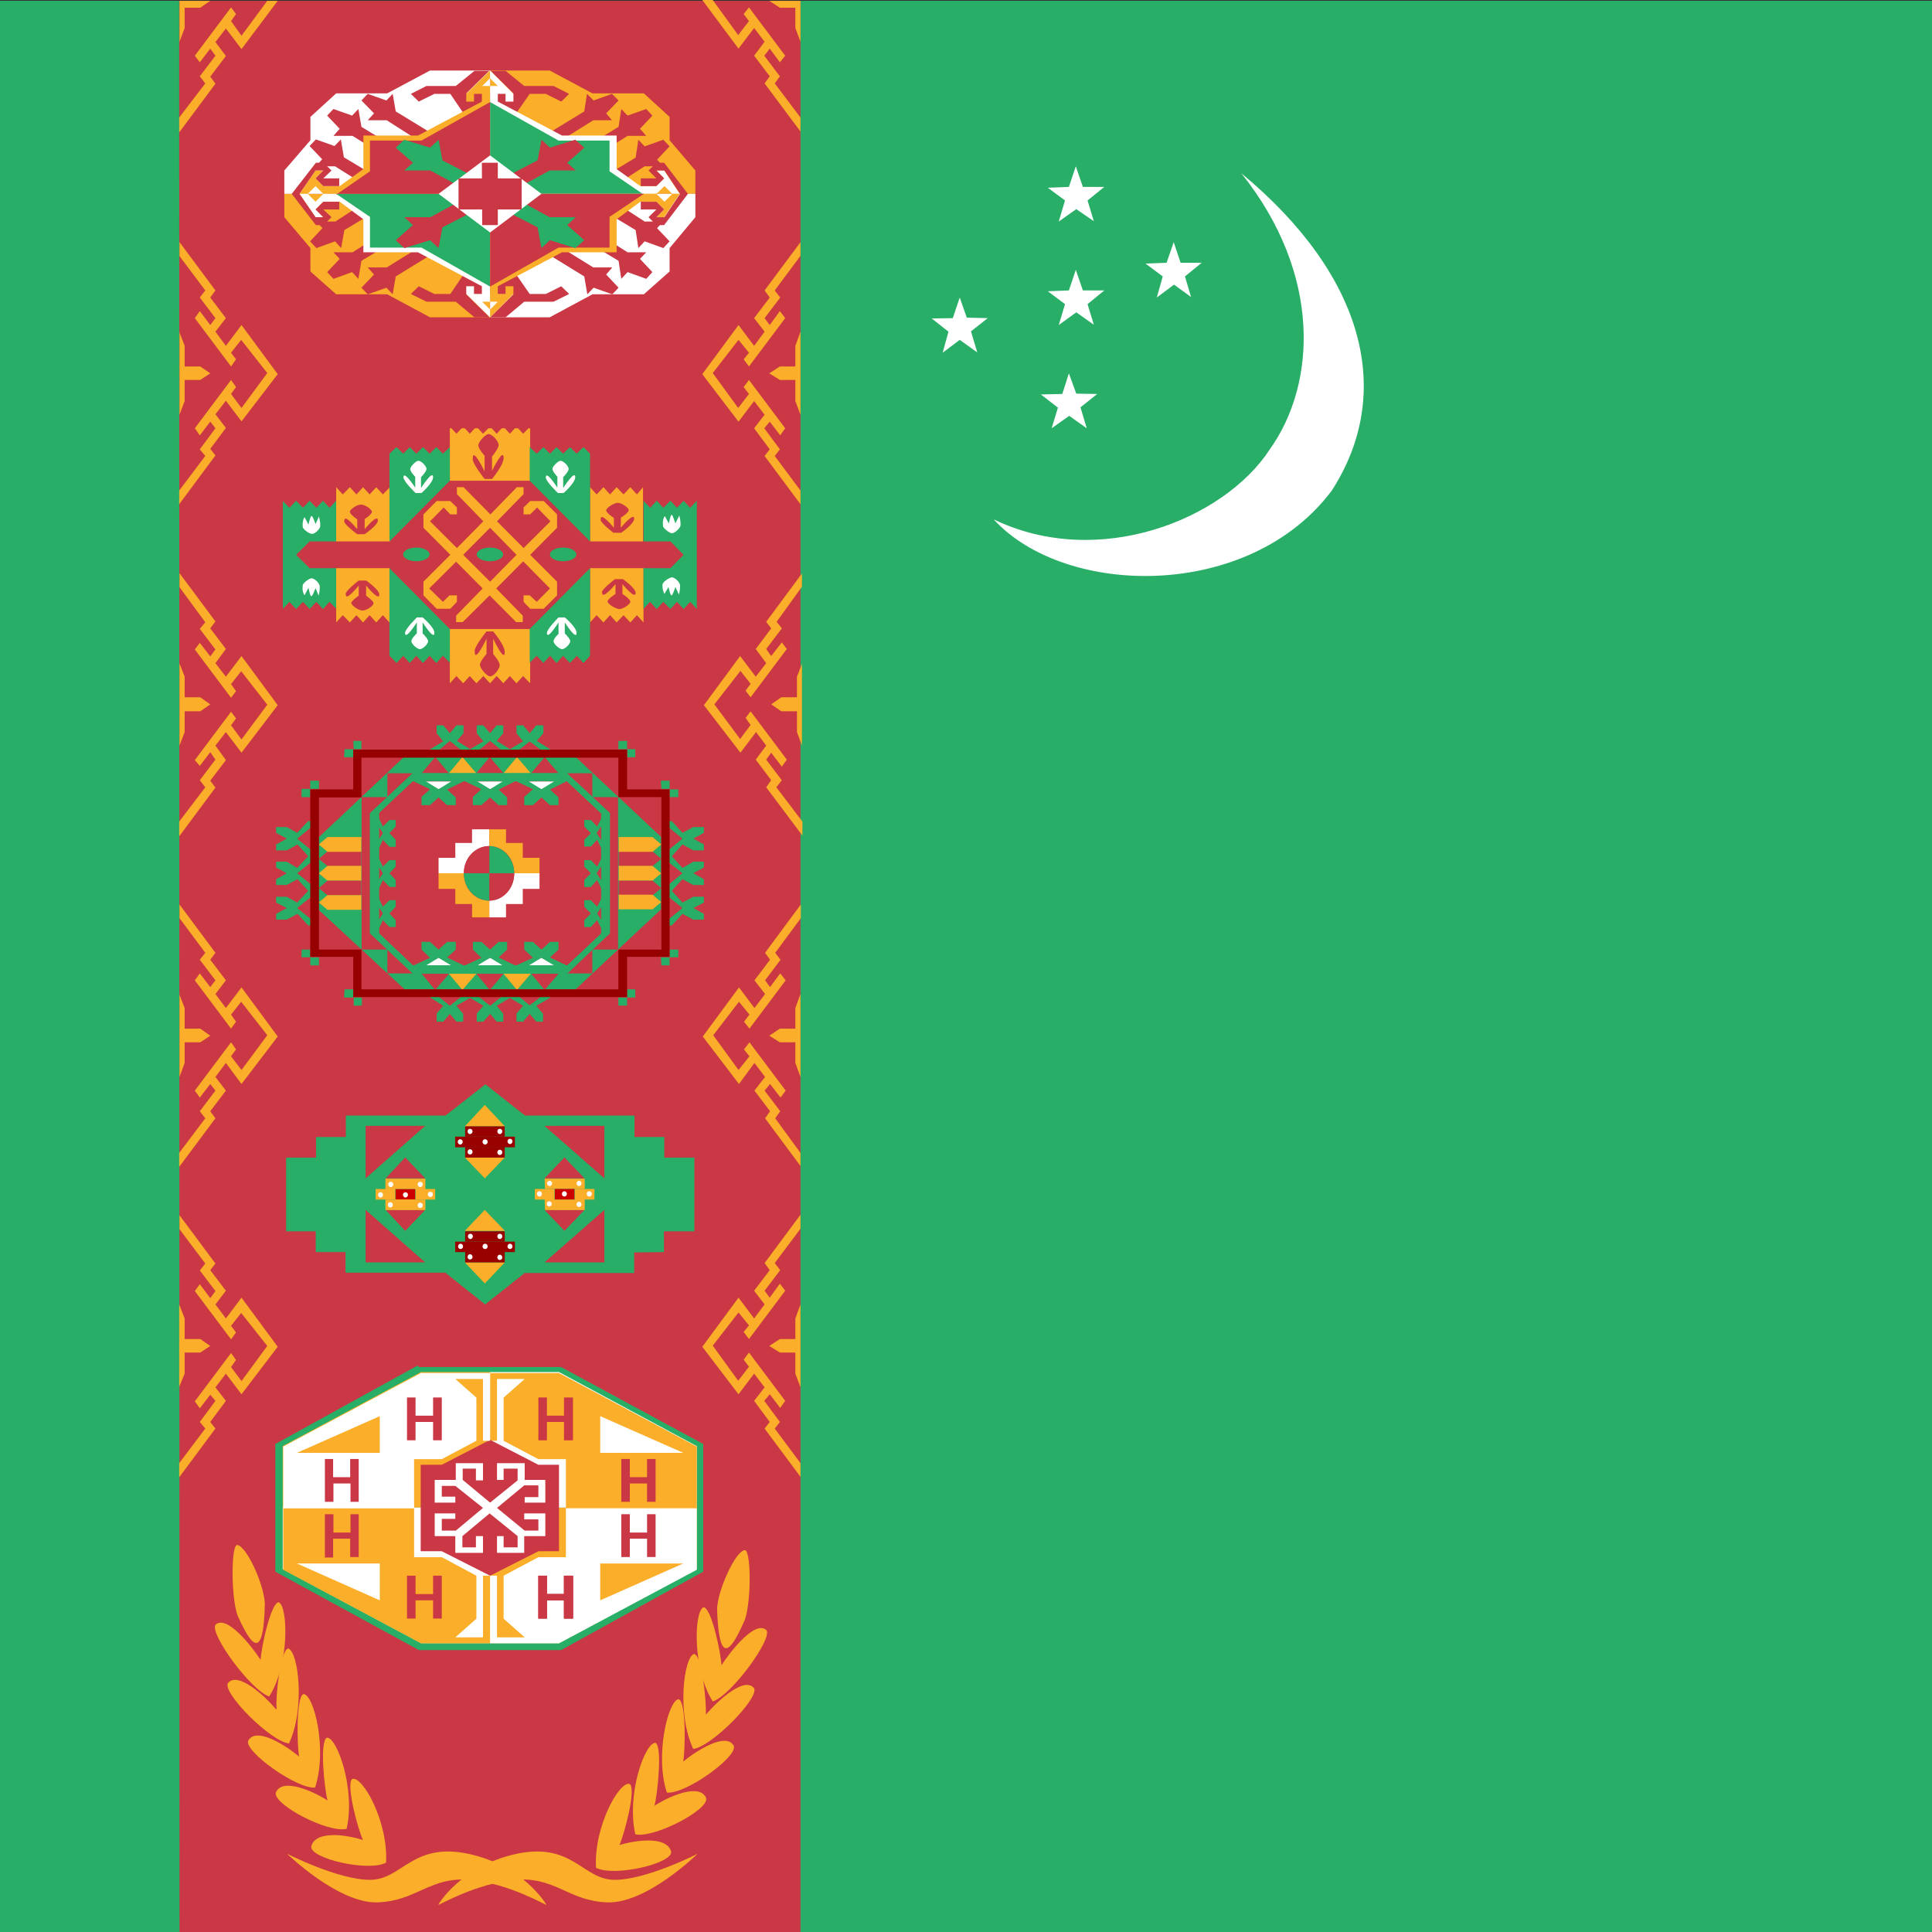 <svg width="12" height="12" viewBox="0 0 12 12" fill="none" xmlns="http://www.w3.org/2000/svg">
<rect x="0" y="0" width="12" height="12" fill="#333333" stroke="none"/>
<g clip-path="url(#clip0_3006_96714)">
<path fill-rule="evenodd" clip-rule="evenodd" d="M0 0.005H18V12H0V0.005Z" fill="#28AE66"/>
<path fill-rule="evenodd" clip-rule="evenodd" d="M6.172 3.226C6.825 3.541 7.604 3.226 7.887 2.791C8.177 2.385 8.211 1.703 7.71 1.076C8.485 1.719 8.659 2.447 8.272 3.047C7.759 3.732 6.617 3.712 6.172 3.226Z" fill="white"/>
<path fill-rule="evenodd" clip-rule="evenodd" d="M7.185 1.848L7.222 1.717L7.115 1.637L7.246 1.632L7.29 1.504L7.333 1.632H7.464L7.36 1.717L7.398 1.845L7.292 1.768L7.185 1.848ZM6.532 2.66L6.571 2.532L6.465 2.45L6.598 2.447L6.639 2.319L6.685 2.445L6.815 2.447L6.711 2.53L6.75 2.66L6.641 2.583L6.532 2.66ZM6.576 2.019L6.615 1.889L6.508 1.809L6.639 1.804L6.682 1.676L6.726 1.804H6.859L6.755 1.889L6.794 2.017L6.685 1.94L6.576 2.019ZM6.576 1.376L6.615 1.245L6.508 1.166L6.639 1.161L6.682 1.033L6.726 1.161H6.859L6.755 1.245L6.794 1.374L6.685 1.299L6.576 1.376ZM5.855 2.191L5.891 2.06L5.787 1.978L5.918 1.976L5.961 1.848L6.005 1.973L6.135 1.976L6.031 2.058L6.07 2.189L5.961 2.111L5.855 2.191Z" fill="white"/>
<path fill-rule="evenodd" clip-rule="evenodd" d="M1.113 0.005H4.972V12H1.115L1.113 0.005Z" fill="#CA3745"/>
<path fill-rule="evenodd" clip-rule="evenodd" d="M1.113 3.132V3.047L1.275 2.832L1.241 2.791L1.338 2.66L1.306 2.619L1.241 2.704L1.21 2.66L1.435 2.36L1.466 2.404L1.435 2.447L1.5 2.534L1.66 2.317L1.498 2.111L1.435 2.191L1.466 2.232L1.435 2.276L1.21 1.976L1.241 1.932L1.306 2.019L1.338 1.976L1.241 1.848L1.275 1.804L1.115 1.591V1.504L1.338 1.804L1.306 1.848L1.403 1.976L1.338 2.06L1.403 2.148L1.5 2.019L1.725 2.324L1.5 2.617L1.403 2.489L1.338 2.573L1.403 2.658L1.306 2.788L1.338 2.829L1.115 3.129L1.113 3.132Z" fill="#FAAE29"/>
<path fill-rule="evenodd" clip-rule="evenodd" d="M1.113 2.06L1.147 2.148V2.276H1.244L1.306 2.319L1.244 2.36H1.147V2.491L1.115 2.576V2.06H1.113Z" fill="#FAAE29"/>
<path fill-rule="evenodd" clip-rule="evenodd" d="M1.113 5.19V5.103L1.275 4.89L1.241 4.846L1.338 4.718L1.306 4.672L1.241 4.757L1.21 4.721L1.435 4.421L1.466 4.462L1.435 4.505L1.5 4.593L1.66 4.377L1.498 4.169L1.435 4.249L1.466 4.293L1.435 4.334L1.21 4.034L1.241 3.993L1.306 4.077L1.338 4.034L1.241 3.906L1.275 3.865L1.115 3.647V3.56L1.338 3.86L1.306 3.903L1.403 4.031L1.338 4.119L1.403 4.203L1.5 4.075L1.725 4.38L1.5 4.675L1.403 4.547L1.338 4.631L1.403 4.721L1.306 4.849L1.338 4.892L1.115 5.192L1.113 5.19Z" fill="#FAAE29"/>
<path fill-rule="evenodd" clip-rule="evenodd" d="M1.113 4.116L1.147 4.203V4.331H1.244L1.306 4.375L1.244 4.418H1.147V4.547L1.115 4.631V4.119L1.113 4.116Z" fill="#FAAE29"/>
<path fill-rule="evenodd" clip-rule="evenodd" d="M1.113 7.245V7.161L1.275 6.946L1.241 6.902L1.338 6.774L1.306 6.733L1.241 6.817L1.21 6.774L1.435 6.474L1.466 6.518L1.435 6.561L1.5 6.646L1.66 6.43L1.498 6.222L1.435 6.302L1.466 6.346L1.435 6.389L1.21 6.089L1.241 6.046L1.306 6.131L1.338 6.089L1.241 5.961L1.275 5.918L1.115 5.703V5.618L1.338 5.918L1.306 5.961L1.403 6.089L1.338 6.174L1.403 6.261L1.5 6.133L1.725 6.438L1.5 6.733L1.403 6.602L1.338 6.689L1.403 6.774L1.306 6.902L1.338 6.946L1.115 7.245H1.113Z" fill="#FAAE29"/>
<path fill-rule="evenodd" clip-rule="evenodd" d="M1.113 6.174L1.147 6.261V6.389H1.244L1.306 6.433L1.244 6.474H1.147V6.602L1.115 6.689V6.172L1.113 6.174Z" fill="#FAAE29"/>
<path fill-rule="evenodd" clip-rule="evenodd" d="M1.113 9.173V9.088L1.275 8.873L1.241 8.832L1.338 8.701L1.306 8.663L1.241 8.747L1.21 8.704L1.435 8.404L1.466 8.447L1.435 8.491L1.5 8.578L1.66 8.36L1.498 8.155L1.435 8.235L1.466 8.276L1.435 8.319L1.21 8.019L1.241 7.976L1.306 8.063L1.338 8.019L1.241 7.891L1.275 7.848L1.115 7.635V7.548L1.338 7.848L1.306 7.889L1.403 8.017L1.338 8.102L1.403 8.189L1.5 8.06L1.725 8.365L1.5 8.66L1.403 8.532L1.338 8.617L1.403 8.701L1.306 8.832L1.338 8.873L1.115 9.173H1.113Z" fill="#FAAE29"/>
<path fill-rule="evenodd" clip-rule="evenodd" d="M1.113 8.102L1.147 8.189V8.317H1.244L1.306 8.36L1.244 8.401H1.147V8.532L1.113 8.614V8.099V8.102Z" fill="#FAAE29"/>
<path fill-rule="evenodd" clip-rule="evenodd" d="M4.972 3.132V3.047L4.812 2.832L4.844 2.791L4.747 2.66L4.781 2.619L4.846 2.704L4.877 2.66L4.652 2.36L4.619 2.404L4.652 2.447L4.585 2.534L4.427 2.317L4.587 2.111L4.652 2.191L4.619 2.232L4.652 2.276L4.877 1.976L4.844 1.932L4.781 2.019L4.749 1.976L4.846 1.848L4.812 1.804L4.972 1.589V1.504L4.749 1.804L4.781 1.848L4.684 1.976L4.749 2.06L4.684 2.148L4.587 2.019L4.362 2.324L4.587 2.619L4.684 2.491L4.749 2.576L4.684 2.66L4.781 2.791L4.749 2.832L4.972 3.132Z" fill="#FAAE29"/>
<path fill-rule="evenodd" clip-rule="evenodd" d="M4.972 2.06L4.94 2.148V2.276H4.844L4.778 2.319L4.844 2.36H4.94V2.491L4.972 2.576V2.06Z" fill="#FAAE29"/>
<path fill-rule="evenodd" clip-rule="evenodd" d="M4.984 5.19V5.103L4.822 4.89L4.856 4.846L4.759 4.718L4.79 4.675L4.856 4.762L4.887 4.718L4.662 4.418L4.631 4.459L4.662 4.503L4.597 4.59L4.437 4.375L4.599 4.167L4.662 4.247L4.631 4.29L4.662 4.331L4.887 4.031L4.856 3.99L4.79 4.075L4.759 4.031L4.856 3.903L4.824 3.862L4.981 3.644V3.562L4.759 3.862L4.79 3.903L4.694 4.031L4.759 4.119L4.694 4.203L4.597 4.075L4.372 4.38L4.599 4.675L4.696 4.547L4.759 4.631L4.694 4.718L4.79 4.846L4.759 4.89L4.984 5.19Z" fill="#FAAE29"/>
<path fill-rule="evenodd" clip-rule="evenodd" d="M4.984 4.116L4.95 4.203V4.331H4.853L4.79 4.375L4.853 4.418H4.95V4.547L4.981 4.631V4.119L4.984 4.116Z" fill="#FAAE29"/>
<path fill-rule="evenodd" clip-rule="evenodd" d="M4.972 7.245V7.161L4.815 6.946L4.846 6.902L4.749 6.774L4.783 6.733L4.848 6.817L4.88 6.774L4.655 6.474L4.621 6.518L4.655 6.561L4.587 6.646L4.43 6.43L4.59 6.222L4.655 6.302L4.621 6.346L4.655 6.389L4.88 6.089L4.846 6.046L4.783 6.131L4.752 6.089L4.848 5.961L4.815 5.918L4.974 5.703V5.618L4.752 5.918L4.783 5.961L4.686 6.089L4.752 6.174L4.686 6.261L4.59 6.133L4.365 6.438L4.59 6.733L4.686 6.602L4.752 6.689L4.686 6.774L4.783 6.902L4.752 6.946L4.974 7.245H4.972Z" fill="#FAAE29"/>
<path fill-rule="evenodd" clip-rule="evenodd" d="M4.972 6.174L4.94 6.261V6.389H4.844L4.778 6.433L4.844 6.474H4.94V6.602L4.972 6.689V6.172V6.174Z" fill="#FAAE29"/>
<path fill-rule="evenodd" clip-rule="evenodd" d="M4.972 9.173V9.088L4.812 8.873L4.844 8.832L4.747 8.701L4.781 8.66L4.846 8.745L4.877 8.701L4.652 8.401L4.619 8.445L4.652 8.489L4.585 8.576L4.427 8.358L4.587 8.152L4.652 8.232L4.619 8.273L4.652 8.317L4.877 8.017L4.844 7.973L4.781 8.06L4.749 8.017L4.846 7.889L4.812 7.845L4.972 7.632V7.545L4.749 7.845L4.781 7.889L4.684 8.017L4.749 8.102L4.684 8.189L4.587 8.06L4.362 8.365L4.587 8.66L4.684 8.532L4.749 8.617L4.684 8.701L4.781 8.832L4.749 8.873L4.972 9.173Z" fill="#FAAE29"/>
<path fill-rule="evenodd" clip-rule="evenodd" d="M4.972 8.102L4.94 8.189V8.317H4.844L4.778 8.36L4.844 8.401H4.94V8.532L4.972 8.617V8.102Z" fill="#FAAE29"/>
<path fill-rule="evenodd" clip-rule="evenodd" d="M1.113 0.82V0.73L1.275 0.518L1.241 0.474L1.338 0.346L1.306 0.302L1.241 0.387L1.21 0.346L1.435 0.046L1.466 0.087L1.435 0.131L1.5 0.222L1.66 0.005H1.725L1.5 0.305L1.403 0.177L1.338 0.261L1.403 0.348L1.306 0.476L1.338 0.52L1.115 0.82H1.113ZM1.113 0.005L1.306 0.005L1.244 0.048H1.147V0.174L1.115 0.259V0.005L1.113 0.005ZM4.972 0.82V0.73L4.812 0.518L4.844 0.474L4.747 0.346L4.781 0.302L4.844 0.387L4.877 0.346L4.652 0.046L4.619 0.087L4.652 0.131L4.585 0.218L4.427 0H4.362L4.587 0.302L4.684 0.174L4.749 0.259L4.684 0.346L4.781 0.474L4.749 0.518L4.972 0.817V0.82ZM4.972 0.005L4.778 0.005L4.844 0.048H4.94V0.174L4.972 0.259V0.005Z" fill="#FAAE29"/>
<path fill-rule="evenodd" clip-rule="evenodd" d="M2.722 11.831C2.722 11.831 2.86 11.589 3.21 11.514C3.559 11.441 3.619 11.676 3.818 11.676C4.016 11.676 4.333 11.514 4.333 11.514C4.333 11.514 4.019 11.823 3.774 11.816C3.532 11.809 3.448 11.654 3.198 11.676C2.949 11.7 2.722 11.838 2.722 11.831Z" fill="#FAAE29"/>
<path fill-rule="evenodd" clip-rule="evenodd" d="M3.394 11.831C3.394 11.831 3.256 11.589 2.908 11.514C2.56 11.441 2.497 11.676 2.298 11.676C2.1 11.676 1.783 11.514 1.783 11.514C1.783 11.514 2.1 11.823 2.344 11.816C2.586 11.809 2.671 11.654 2.92 11.676C3.169 11.7 3.394 11.838 3.394 11.831Z" fill="#FAAE29"/>
<path fill-rule="evenodd" clip-rule="evenodd" d="M2.255 11.429C2.223 11.364 2.148 11.083 2.187 11.05C2.25 11.025 2.412 11.313 2.398 11.569C2.291 11.628 1.928 11.545 1.933 11.47C1.957 11.364 2.163 11.398 2.255 11.429Z" fill="#FAAE29"/>
<path fill-rule="evenodd" clip-rule="evenodd" d="M2.035 11.185C2.015 11.113 1.984 10.817 2.03 10.793C2.093 10.788 2.209 11.113 2.153 11.359C2.04 11.388 1.696 11.209 1.713 11.134C1.754 11.037 1.95 11.129 2.035 11.183V11.185Z" fill="#FAAE29"/>
<path fill-rule="evenodd" clip-rule="evenodd" d="M1.858 10.912C1.844 10.837 1.839 10.537 1.885 10.522C1.95 10.525 2.035 10.866 1.957 11.103C1.844 11.113 1.519 10.88 1.541 10.813C1.59 10.721 1.776 10.842 1.856 10.909L1.858 10.912Z" fill="#FAAE29"/>
<path fill-rule="evenodd" clip-rule="evenodd" d="M1.718 10.617C1.71 10.542 1.742 10.247 1.79 10.239C1.853 10.256 1.897 10.612 1.795 10.829C1.679 10.815 1.384 10.518 1.415 10.455C1.476 10.377 1.645 10.534 1.715 10.617H1.718Z" fill="#FAAE29"/>
<path fill-rule="evenodd" clip-rule="evenodd" d="M1.619 10.312C1.621 10.235 1.684 9.949 1.732 9.952C1.79 9.981 1.798 10.341 1.672 10.537C1.56 10.501 1.302 10.15 1.338 10.092C1.406 10.027 1.556 10.215 1.619 10.31V10.312Z" fill="#FAAE29"/>
<path fill-rule="evenodd" clip-rule="evenodd" d="M1.645 9.964C1.638 10.268 1.582 10.271 1.481 10.046C1.437 9.961 1.432 9.611 1.471 9.596C1.529 9.596 1.643 9.845 1.645 9.964Z" fill="#FAAE29"/>
<path fill-rule="evenodd" clip-rule="evenodd" d="M3.847 11.461C3.876 11.398 3.953 11.115 3.912 11.081C3.849 11.057 3.687 11.345 3.702 11.601C3.81 11.659 4.173 11.577 4.169 11.502C4.142 11.398 3.936 11.432 3.844 11.461H3.847Z" fill="#FAAE29"/>
<path fill-rule="evenodd" clip-rule="evenodd" d="M4.065 11.216C4.084 11.144 4.115 10.849 4.072 10.825C4.006 10.82 3.89 11.146 3.946 11.393C4.06 11.42 4.406 11.241 4.386 11.168C4.345 11.071 4.149 11.161 4.065 11.216Z" fill="#FAAE29"/>
<path fill-rule="evenodd" clip-rule="evenodd" d="M4.244 10.941C4.256 10.868 4.263 10.568 4.215 10.554C4.152 10.559 4.065 10.9 4.142 11.134C4.258 11.146 4.582 10.912 4.558 10.844C4.51 10.755 4.323 10.876 4.244 10.941Z" fill="#FAAE29"/>
<path fill-rule="evenodd" clip-rule="evenodd" d="M4.384 10.65C4.389 10.573 4.36 10.278 4.311 10.273C4.248 10.29 4.202 10.643 4.306 10.863C4.42 10.849 4.715 10.549 4.684 10.486C4.623 10.409 4.456 10.566 4.384 10.65Z" fill="#FAAE29"/>
<path fill-rule="evenodd" clip-rule="evenodd" d="M4.481 10.343C4.478 10.268 4.418 9.981 4.369 9.983C4.309 10.012 4.302 10.372 4.427 10.568C4.541 10.532 4.798 10.181 4.761 10.126C4.694 10.06 4.544 10.247 4.481 10.343Z" fill="#FAAE29"/>
<path fill-rule="evenodd" clip-rule="evenodd" d="M4.454 9.995C4.464 10.3 4.519 10.305 4.619 10.077C4.665 9.993 4.669 9.642 4.628 9.628C4.57 9.628 4.456 9.879 4.454 9.995Z" fill="#FAAE29"/>
<path fill-rule="evenodd" clip-rule="evenodd" d="M4.373 7.712H4.181V7.841H3.996V7.969H3.257L3.131 8.102L3.194 8.168H3.504L3.564 8.102H3.257L3.316 8.035H3.748L3.564 8.23H3.134L3.012 8.168L2.887 8.23H2.454L2.269 8.035H2.702L2.765 8.102H2.454L2.517 8.168H2.827L2.887 8.102L2.765 7.969H2.084V7.841H1.9V7.712H1.715V7.124H1.9V6.995H2.084V6.863H2.765L2.887 6.734L2.827 6.668H2.517L2.454 6.734H2.765L2.702 6.797H2.269L2.454 6.602H2.89L3.016 6.668L3.138 6.602H3.571L3.755 6.797H3.323L3.264 6.734H3.571L3.508 6.668H3.201L3.134 6.734L3.26 6.863H4V6.995H4.184V7.124H4.373V7.712Z" fill="#CA3745"/>
<path fill-rule="evenodd" clip-rule="evenodd" d="M1.777 7.192V7.648H1.961V7.777H2.146V7.905H2.766L3.013 8.102L3.259 7.907H3.939V7.779L4.124 7.777V7.648H4.313V7.19H4.126V7.062H3.941V6.929H3.261L3.015 6.735L2.767 6.929H2.148V7.062H1.963V7.19H1.778L1.777 7.192Z" fill="#28AE66"/>
<path fill-rule="evenodd" clip-rule="evenodd" d="M2.641 6.993L2.271 7.319V6.993H2.641ZM3.382 6.993L3.754 7.319V6.993H3.382ZM2.641 7.841L2.271 7.515V7.841H2.641ZM3.382 7.841L3.754 7.515V7.841H3.382ZM3.506 7.189L3.382 7.319H3.63L3.506 7.189ZM2.517 7.189L2.395 7.319H2.641L2.517 7.189ZM2.517 7.645L2.395 7.515H2.641L2.517 7.645ZM3.506 7.645L3.382 7.515H3.63L3.506 7.645Z" fill="#CA3745"/>
<path fill-rule="evenodd" clip-rule="evenodd" d="M3.011 7.972L2.887 7.841H3.136L3.011 7.972ZM3.011 7.319L2.887 7.189H3.136L3.011 7.319ZM3.011 6.863L2.887 6.996H3.136L3.011 6.863ZM3.011 7.515L2.887 7.645H3.136L3.011 7.515Z" fill="#FAAE29"/>
<path fill-rule="evenodd" clip-rule="evenodd" d="M3.383 7.321H3.632V7.385H3.385L3.383 7.321Z" fill="#FAAE29"/>
<path fill-rule="evenodd" clip-rule="evenodd" d="M2.457 7.385H2.579V7.451H2.457V7.385ZM3.446 7.385H3.568V7.451H3.446V7.385Z" fill="#CC0000"/>
<path fill-rule="evenodd" clip-rule="evenodd" d="M2.889 6.996H3.135V7.06H2.889V6.996ZM2.889 7.124H3.135V7.19H2.889V7.124Z" fill="#990000"/>
<path fill-rule="evenodd" clip-rule="evenodd" d="M2.827 7.06H3.198V7.126H2.827V7.06ZM2.889 7.648H3.135V7.711H2.889V7.648ZM2.889 7.777H3.135V7.841H2.889V7.777ZM2.827 7.712H3.198V7.777H2.827V7.712Z" fill="#990000"/>
<path fill-rule="evenodd" clip-rule="evenodd" d="M3.383 7.451H3.632V7.516H3.385L3.383 7.451ZM2.394 7.321H2.642V7.385H2.394V7.321ZM2.394 7.45H2.642V7.516H2.394V7.45ZM2.333 7.385H2.455V7.451H2.333V7.385ZM2.581 7.385H2.703V7.451H2.581V7.385ZM3.322 7.385H3.444V7.451H3.322V7.385ZM3.57 7.385H3.692V7.451H3.57V7.385Z" fill="#FAAE29"/>
<path d="M2.861 7.758C2.869 7.758 2.876 7.751 2.876 7.742C2.876 7.732 2.869 7.725 2.861 7.725C2.852 7.725 2.845 7.732 2.845 7.742C2.845 7.751 2.852 7.758 2.861 7.758Z" fill="white"/>
<path d="M3.013 7.758C3.022 7.758 3.029 7.751 3.029 7.742C3.029 7.732 3.022 7.725 3.013 7.725C3.004 7.725 2.997 7.732 2.997 7.742C2.997 7.751 3.004 7.758 3.013 7.758Z" fill="white"/>
<path d="M3.168 7.758C3.176 7.758 3.183 7.751 3.183 7.742C3.183 7.732 3.176 7.725 3.168 7.725C3.159 7.725 3.152 7.732 3.152 7.742C3.152 7.751 3.159 7.758 3.168 7.758Z" fill="white"/>
<path d="M2.922 7.696C2.93 7.696 2.937 7.688 2.937 7.679C2.937 7.67 2.93 7.663 2.922 7.663C2.913 7.663 2.906 7.67 2.906 7.679C2.906 7.688 2.913 7.696 2.922 7.696Z" fill="white"/>
<path d="M3.104 7.696C3.113 7.696 3.12 7.688 3.12 7.679C3.12 7.67 3.113 7.663 3.104 7.663C3.096 7.663 3.089 7.67 3.089 7.679C3.089 7.688 3.096 7.696 3.104 7.696Z" fill="white"/>
<path d="M2.919 7.823C2.928 7.823 2.935 7.816 2.935 7.807C2.935 7.798 2.928 7.79 2.919 7.79C2.911 7.79 2.904 7.798 2.904 7.807C2.904 7.816 2.911 7.823 2.919 7.823Z" fill="white"/>
<path d="M3.104 7.826C3.113 7.826 3.12 7.819 3.12 7.81C3.12 7.801 3.113 7.793 3.104 7.793C3.096 7.793 3.089 7.801 3.089 7.81C3.089 7.819 3.096 7.826 3.104 7.826Z" fill="white"/>
<path d="M3.351 7.432C3.359 7.432 3.366 7.425 3.366 7.415C3.366 7.406 3.359 7.399 3.351 7.399C3.342 7.399 3.335 7.406 3.335 7.415C3.335 7.425 3.342 7.432 3.351 7.432Z" fill="white"/>
<path d="M3.505 7.432C3.514 7.432 3.521 7.425 3.521 7.415C3.521 7.406 3.514 7.399 3.505 7.399C3.497 7.399 3.49 7.406 3.49 7.415C3.49 7.425 3.497 7.432 3.505 7.432Z" fill="white"/>
<path d="M3.66 7.432C3.669 7.432 3.676 7.425 3.676 7.415C3.676 7.406 3.669 7.399 3.66 7.399C3.651 7.399 3.644 7.406 3.644 7.415C3.644 7.425 3.651 7.432 3.66 7.432Z" fill="white"/>
<path d="M3.414 7.367C3.422 7.367 3.429 7.359 3.429 7.35C3.429 7.341 3.422 7.334 3.414 7.334C3.405 7.334 3.398 7.341 3.398 7.35C3.398 7.359 3.405 7.367 3.414 7.367Z" fill="white"/>
<path d="M3.597 7.367C3.605 7.367 3.612 7.359 3.612 7.35C3.612 7.341 3.605 7.334 3.597 7.334C3.588 7.334 3.581 7.341 3.581 7.35C3.581 7.359 3.588 7.367 3.597 7.367Z" fill="white"/>
<path d="M3.411 7.494C3.42 7.494 3.427 7.487 3.427 7.478C3.427 7.469 3.42 7.461 3.411 7.461C3.403 7.461 3.396 7.469 3.396 7.478C3.396 7.487 3.403 7.494 3.411 7.494Z" fill="white"/>
<path d="M3.597 7.497C3.605 7.497 3.612 7.49 3.612 7.481C3.612 7.471 3.605 7.464 3.597 7.464C3.588 7.464 3.581 7.471 3.581 7.481C3.581 7.49 3.588 7.497 3.597 7.497Z" fill="white"/>
<path d="M2.858 7.109C2.867 7.109 2.874 7.101 2.874 7.092C2.874 7.083 2.867 7.076 2.858 7.076C2.85 7.076 2.843 7.083 2.843 7.092C2.843 7.101 2.85 7.109 2.858 7.109Z" fill="white"/>
<path d="M3.013 7.109C3.022 7.109 3.029 7.101 3.029 7.092C3.029 7.083 3.022 7.076 3.013 7.076C3.004 7.076 2.997 7.083 2.997 7.092C2.997 7.101 3.004 7.109 3.013 7.109Z" fill="white"/>
<path d="M3.168 7.106C3.176 7.106 3.183 7.098 3.183 7.089C3.183 7.08 3.176 7.073 3.168 7.073C3.159 7.073 3.152 7.08 3.152 7.089C3.152 7.098 3.159 7.106 3.168 7.106Z" fill="white"/>
<path d="M2.919 7.044C2.928 7.044 2.935 7.036 2.935 7.027C2.935 7.018 2.928 7.011 2.919 7.011C2.911 7.011 2.904 7.018 2.904 7.027C2.904 7.036 2.911 7.044 2.919 7.044Z" fill="white"/>
<path d="M3.104 7.044C3.113 7.044 3.12 7.036 3.12 7.027C3.12 7.018 3.113 7.011 3.104 7.011C3.096 7.011 3.089 7.018 3.089 7.027C3.089 7.036 3.096 7.044 3.104 7.044Z" fill="white"/>
<path d="M2.919 7.171C2.928 7.171 2.935 7.164 2.935 7.155C2.935 7.145 2.928 7.138 2.919 7.138C2.911 7.138 2.904 7.145 2.904 7.155C2.904 7.164 2.911 7.171 2.919 7.171Z" fill="white"/>
<path d="M3.104 7.174C3.113 7.174 3.12 7.167 3.12 7.158C3.12 7.148 3.113 7.141 3.104 7.141C3.096 7.141 3.089 7.148 3.089 7.158C3.089 7.167 3.096 7.174 3.104 7.174Z" fill="white"/>
<path d="M2.364 7.438C2.372 7.438 2.379 7.43 2.379 7.421C2.379 7.412 2.372 7.405 2.364 7.405C2.355 7.405 2.348 7.412 2.348 7.421C2.348 7.43 2.355 7.438 2.364 7.438Z" fill="white"/>
<path d="M2.518 7.438C2.527 7.438 2.534 7.43 2.534 7.421C2.534 7.412 2.527 7.405 2.518 7.405C2.51 7.405 2.503 7.412 2.503 7.421C2.503 7.43 2.51 7.438 2.518 7.438Z" fill="white"/>
<path d="M2.673 7.435C2.682 7.435 2.689 7.428 2.689 7.418C2.689 7.409 2.682 7.402 2.673 7.402C2.664 7.402 2.657 7.409 2.657 7.418C2.657 7.428 2.664 7.435 2.673 7.435Z" fill="white"/>
<path d="M2.427 7.373C2.436 7.373 2.443 7.365 2.443 7.356C2.443 7.347 2.436 7.34 2.427 7.34C2.418 7.34 2.411 7.347 2.411 7.356C2.411 7.365 2.418 7.373 2.427 7.373Z" fill="white"/>
<path d="M2.61 7.373C2.619 7.373 2.626 7.365 2.626 7.356C2.626 7.347 2.619 7.34 2.61 7.34C2.601 7.34 2.594 7.347 2.594 7.356C2.594 7.365 2.601 7.373 2.61 7.373Z" fill="white"/>
<path d="M2.425 7.5C2.433 7.5 2.44 7.493 2.44 7.484C2.44 7.474 2.433 7.467 2.425 7.467C2.416 7.467 2.409 7.474 2.409 7.484C2.409 7.493 2.416 7.5 2.425 7.5Z" fill="white"/>
<path d="M2.61 7.503C2.619 7.503 2.626 7.496 2.626 7.487C2.626 7.477 2.619 7.47 2.61 7.47C2.601 7.47 2.594 7.477 2.594 7.487C2.594 7.496 2.601 7.503 2.61 7.503Z" fill="white"/>
<path fill-rule="evenodd" clip-rule="evenodd" d="M3.256 5.998L3.363 5.949L3.469 5.998H3.256ZM2.937 5.998L3.044 5.949L3.15 5.998H2.937ZM2.618 5.998L2.724 5.949L2.831 5.998H2.618ZM3.256 4.851L3.363 4.902L3.469 4.854H3.256V4.851ZM2.937 4.851L3.044 4.902L3.15 4.854H2.937V4.851ZM2.618 4.851L2.724 4.902L2.831 4.854H2.618V4.851Z" fill="white"/>
<path fill-rule="evenodd" clip-rule="evenodd" d="M3.169 6.148L3.044 6.247L2.92 6.148L2.794 6.247L2.673 6.148V6.196L2.753 6.247L2.712 6.295V6.346H2.753L2.794 6.297L2.835 6.346H2.877V6.297L2.835 6.247L2.92 6.198L3.002 6.247L2.961 6.295V6.346H3.002L3.044 6.297L3.085 6.346H3.126V6.297L3.085 6.247L3.167 6.198L3.249 6.247L3.208 6.295V6.346H3.249L3.29 6.297L3.331 6.346H3.373V6.297L3.331 6.247L3.416 6.198V6.148L3.29 6.244L3.169 6.145V6.148ZM3.169 4.704L3.044 4.602L2.92 4.704L2.794 4.602L2.673 4.704V4.653L2.753 4.605L2.712 4.554V4.505H2.753L2.794 4.554L2.835 4.505H2.879V4.554L2.838 4.602L2.92 4.653L3.002 4.605L2.961 4.554V4.505H3.002L3.044 4.554L3.085 4.505H3.126V4.554L3.085 4.602L3.167 4.653L3.249 4.605L3.208 4.554V4.505H3.249L3.29 4.554L3.331 4.505H3.375V4.554L3.334 4.602L3.416 4.653V4.701L3.29 4.605L3.169 4.701V4.704ZM4.106 5.533L4.239 5.424L4.106 5.318L4.239 5.209L4.106 5.1H4.173L4.239 5.173L4.306 5.137H4.372V5.173L4.306 5.209L4.372 5.245V5.282H4.306L4.239 5.245L4.173 5.318L4.239 5.391L4.306 5.352H4.372V5.388L4.306 5.424L4.372 5.461V5.497H4.306L4.239 5.461L4.173 5.533L4.239 5.606L4.306 5.57H4.372V5.606L4.306 5.64L4.372 5.676V5.712H4.306L4.239 5.676L4.173 5.748H4.106L4.239 5.64L4.106 5.533ZM1.979 5.533L1.846 5.424L1.979 5.318L1.846 5.209L1.979 5.1H1.914L1.846 5.173L1.781 5.137H1.715V5.173L1.781 5.209L1.715 5.245V5.282H1.781L1.848 5.245L1.914 5.318L1.846 5.391L1.781 5.352H1.715V5.388L1.781 5.424L1.715 5.461V5.497H1.781L1.848 5.461L1.914 5.533L1.846 5.606L1.781 5.57H1.715V5.606L1.781 5.64L1.715 5.676V5.712H1.781L1.848 5.676L1.914 5.748H1.979L1.846 5.64L1.979 5.533Z" fill="#28AE66"/>
<path fill-rule="evenodd" clip-rule="evenodd" d="M4.159 5.898H4.213V5.946H4.159V5.898ZM4.105 5.946H4.159V5.996H4.108L4.105 5.946ZM3.841 6.196H3.895V6.246H3.841V6.196ZM3.895 6.145H3.946V6.196H3.895V6.145ZM2.14 6.145H2.194V6.196H2.137L2.14 6.145ZM1.873 5.898H1.927V5.946H1.873V5.898ZM1.927 5.946H1.981V5.996H1.927V5.946ZM1.927 4.849H1.981V4.9H1.927V4.849ZM1.873 4.9H1.927V4.951H1.873V4.9ZM2.194 4.602H2.245V4.653H2.197L2.194 4.602ZM2.14 4.653H2.194V4.703H2.137L2.14 4.653ZM3.841 4.602H3.895V4.653H3.841V4.602ZM3.895 4.653H3.946V4.703H3.895V4.653ZM4.105 4.849H4.159V4.9H4.108L4.105 4.849ZM4.159 4.903H4.213V4.951H4.159V4.903ZM2.197 6.196H2.248V6.246H2.197V6.196Z" fill="#28AE66"/>
<path fill-rule="evenodd" clip-rule="evenodd" d="M2.879 5.424H2.724V5.328H2.828V5.236H2.932V5.151H3.039V5.255C2.952 5.255 2.881 5.328 2.881 5.424H2.879Z" fill="white"/>
<path fill-rule="evenodd" clip-rule="evenodd" d="M3.194 5.424H3.351V5.328H3.247V5.236H3.143V5.151H3.039V5.255C3.123 5.255 3.194 5.328 3.194 5.424Z" fill="#FAAE29"/>
<path fill-rule="evenodd" clip-rule="evenodd" d="M3.194 5.424H3.351V5.521H3.247V5.615H3.143V5.698H3.039V5.594C3.123 5.594 3.194 5.521 3.194 5.424Z" fill="white"/>
<path fill-rule="evenodd" clip-rule="evenodd" d="M2.879 5.424H2.724V5.521H2.828V5.615H2.932V5.698H3.039V5.594C2.952 5.594 2.881 5.521 2.881 5.424H2.879Z" fill="#FAAE29"/>
<path fill-rule="evenodd" clip-rule="evenodd" d="M3.194 5.424L3.039 5.424V5.255C3.123 5.255 3.194 5.333 3.194 5.424Z" fill="#28AE66"/>
<path fill-rule="evenodd" clip-rule="evenodd" d="M3.194 5.424L3.039 5.424V5.594C3.123 5.594 3.194 5.519 3.194 5.424Z" fill="#CA3745"/>
<path fill-rule="evenodd" clip-rule="evenodd" d="M2.879 5.424L3.039 5.424V5.594C2.952 5.594 2.881 5.519 2.881 5.424H2.879Z" fill="#28AE66"/>
<path fill-rule="evenodd" clip-rule="evenodd" d="M2.879 5.424L3.039 5.424V5.255C2.952 5.255 2.881 5.333 2.881 5.424H2.879Z" fill="#CA3745"/>
<path fill-rule="evenodd" clip-rule="evenodd" d="M3.203 6.046L3.044 5.949L2.884 6.046L2.724 5.949L2.565 6.046V5.998L2.671 5.949L2.618 5.898V5.85H2.671L2.724 5.898L2.777 5.85H2.831V5.898L2.777 5.947L2.884 5.998L2.99 5.949L2.937 5.898V5.85H2.99L3.044 5.898L3.097 5.85H3.15V5.898L3.097 5.947L3.203 5.998L3.31 5.949L3.256 5.898V5.85H3.31L3.363 5.898L3.416 5.85H3.469V5.898L3.416 5.947L3.523 5.998V6.046L3.363 5.949L3.203 6.046ZM3.203 4.803L3.044 4.902L2.884 4.803L2.724 4.902L2.565 4.803V4.851L2.671 4.902L2.618 4.95V5.001H2.671L2.724 4.953L2.777 5.001H2.831V4.953L2.777 4.904L2.884 4.851L2.99 4.902L2.937 4.95V5.001H2.99L3.044 4.953L3.097 5.001H3.15V4.953L3.097 4.904L3.203 4.851L3.31 4.902L3.256 4.95V5.001H3.31L3.363 4.953L3.416 5.001H3.469V4.953L3.416 4.904L3.523 4.851V4.803L3.363 4.902L3.203 4.803ZM3.786 5.55L3.706 5.424L3.786 5.301L3.706 5.175L3.786 5.052H3.75L3.709 5.134L3.67 5.093H3.629V5.134L3.67 5.175L3.629 5.216V5.258H3.67L3.709 5.216L3.75 5.301L3.709 5.383L3.67 5.342H3.629V5.383L3.67 5.424L3.629 5.466V5.509H3.67L3.709 5.466L3.75 5.55L3.709 5.632L3.67 5.591H3.629V5.632L3.67 5.674L3.629 5.715V5.758H3.67L3.709 5.715L3.75 5.799H3.789L3.709 5.674L3.789 5.55H3.786Z" fill="#28AE66"/>
<path fill-rule="evenodd" clip-rule="evenodd" d="M2.564 4.852L2.354 5.049V5.797L2.564 5.996H3.524L3.734 5.799V5.052L3.521 4.852H2.564ZM2.51 4.701L1.979 5.201V5.651L2.513 6.145H3.575L4.106 5.648V5.198L3.575 4.701H2.51Z" fill="#28AE66"/>
<path fill-rule="evenodd" clip-rule="evenodd" d="M2.788 6.048L2.872 6.149L2.959 6.048H2.786H2.788Z" fill="#FAAE29"/>
<path fill-rule="evenodd" clip-rule="evenodd" d="M2.788 4.803L2.872 4.702L2.959 4.803H2.786H2.788Z" fill="#FAAE29"/>
<path fill-rule="evenodd" clip-rule="evenodd" d="M3.127 4.803L3.211 4.702L3.297 4.803H3.125H3.127Z" fill="#FAAE29"/>
<path fill-rule="evenodd" clip-rule="evenodd" d="M3.127 6.048L3.211 6.149L3.297 6.048H3.125H3.127Z" fill="#FAAE29"/>
<path fill-rule="evenodd" clip-rule="evenodd" d="M2.619 4.803L2.703 4.702L2.789 4.803H2.617H2.619Z" fill="#CA3745"/>
<path fill-rule="evenodd" clip-rule="evenodd" d="M2.958 4.803L3.042 4.702L3.128 4.803H2.955H2.958Z" fill="#CA3745"/>
<path fill-rule="evenodd" clip-rule="evenodd" d="M3.299 4.803L3.383 4.702L3.469 4.803H3.296H3.299Z" fill="#CA3745"/>
<path fill-rule="evenodd" clip-rule="evenodd" d="M2.406 5.899L2.563 6.046H2.406V5.899Z" fill="#CA3745"/>
<path fill-rule="evenodd" clip-rule="evenodd" d="M2.298 5.55L2.378 5.424L2.298 5.301L2.378 5.175L2.298 5.052H2.34L2.378 5.134L2.419 5.093H2.458V5.134L2.419 5.175L2.458 5.216V5.26H2.419L2.378 5.216L2.34 5.301L2.378 5.383L2.419 5.342H2.458V5.383L2.419 5.424L2.458 5.466V5.509H2.419L2.378 5.466L2.34 5.55L2.378 5.632L2.419 5.591H2.458V5.632L2.419 5.674L2.458 5.715V5.758H2.419L2.378 5.715L2.34 5.799H2.298L2.378 5.674L2.298 5.55Z" fill="#28AE66"/>
<path fill-rule="evenodd" clip-rule="evenodd" d="M3.84 5.289H4.053L4.107 5.334L4.053 5.38H3.843V5.286L3.84 5.289Z" fill="#CA3745"/>
<path fill-rule="evenodd" clip-rule="evenodd" d="M2.405 4.951L2.297 5.052V5.797L2.405 5.898H2.246V4.951H2.405Z" fill="#CA3745"/>
<path fill-rule="evenodd" clip-rule="evenodd" d="M2.619 6.048L2.703 6.149L2.789 6.048H2.617H2.619Z" fill="#CA3745"/>
<path fill-rule="evenodd" clip-rule="evenodd" d="M2.958 6.048L3.042 6.149L3.128 6.048H2.955H2.958Z" fill="#CA3745"/>
<path fill-rule="evenodd" clip-rule="evenodd" d="M3.299 6.048L3.383 6.149L3.469 6.048H3.296H3.299Z" fill="#CA3745"/>
<path fill-rule="evenodd" clip-rule="evenodd" d="M3.68 4.951L3.788 5.052V5.797L3.68 5.898H3.839V4.951H3.68Z" fill="#CA3745"/>
<path fill-rule="evenodd" clip-rule="evenodd" d="M3.679 5.899L3.521 6.046H3.679V5.899Z" fill="#CA3745"/>
<path fill-rule="evenodd" clip-rule="evenodd" d="M3.679 4.95L3.521 4.803H3.679V4.95Z" fill="#CA3745"/>
<path fill-rule="evenodd" clip-rule="evenodd" d="M2.406 4.95L2.563 4.803H2.406V4.95Z" fill="#CA3745"/>
<path fill-rule="evenodd" clip-rule="evenodd" d="M2.564 4.852L2.354 5.049V5.797L2.564 5.996H3.524L3.734 5.799V5.052L3.521 4.852H2.564ZM2.564 4.802L2.3 5.049V5.797L2.564 6.047H3.524L3.788 5.797V5.049L3.521 4.802H2.564Z" fill="#28AE66"/>
<path fill-rule="evenodd" clip-rule="evenodd" d="M3.84 5.378H4.053L4.107 5.424L4.053 5.47H3.843V5.376L3.84 5.378Z" fill="#FAAE29"/>
<path fill-rule="evenodd" clip-rule="evenodd" d="M3.84 5.47H4.053L4.107 5.516L4.053 5.561H3.843V5.468L3.84 5.47Z" fill="#CA3745"/>
<path fill-rule="evenodd" clip-rule="evenodd" d="M3.84 5.557H4.053L4.107 5.603L4.053 5.648H3.843V5.555L3.84 5.557Z" fill="#FAAE29"/>
<path fill-rule="evenodd" clip-rule="evenodd" d="M3.84 5.199H4.053L4.107 5.245L4.053 5.291H3.843V5.197L3.84 5.199Z" fill="#FAAE29"/>
<path fill-rule="evenodd" clip-rule="evenodd" d="M2.247 5.289H2.034L1.98 5.334L2.034 5.38H2.244V5.286L2.247 5.289Z" fill="#CA3745"/>
<path fill-rule="evenodd" clip-rule="evenodd" d="M2.247 5.378H2.034L1.98 5.424L2.034 5.47H2.244V5.376L2.247 5.378Z" fill="#FAAE29"/>
<path fill-rule="evenodd" clip-rule="evenodd" d="M2.247 5.47H2.034L1.98 5.516L2.034 5.561H2.244V5.468L2.247 5.47Z" fill="#CA3745"/>
<path fill-rule="evenodd" clip-rule="evenodd" d="M2.247 5.56H2.034L1.98 5.605L2.034 5.651H2.244V5.557L2.247 5.56Z" fill="#FAAE29"/>
<path fill-rule="evenodd" clip-rule="evenodd" d="M2.247 5.199H2.034L1.98 5.245L2.034 5.291H2.244V5.197L2.247 5.199Z" fill="#FAAE29"/>
<path fill-rule="evenodd" clip-rule="evenodd" d="M1.927 4.903V5.943H2.194V6.193H3.895V5.943H4.159L4.159 4.903H3.895V4.656H2.194V4.903H1.927ZM1.981 4.951V5.898H2.245V6.145H3.841V5.898H4.108V4.951H3.841V4.706H2.245V4.953H1.981V4.951Z" fill="#970000"/>
<path fill-rule="evenodd" clip-rule="evenodd" d="M4.371 1.014L4.212 0.822V0.679L4.053 0.536H3.735L3.468 0.392H2.619L2.352 0.536H2.034L1.875 0.679V0.822L1.716 1.011V1.398L1.875 1.587V1.733L2.034 1.876H2.352L2.619 2.019H3.468L3.735 1.876H4.053L4.215 1.733V1.59L4.374 1.398V1.011L4.371 1.014Z" fill="#CA3745"/>
<path fill-rule="evenodd" clip-rule="evenodd" d="M1.766 1.204V1.349L1.928 1.541V1.686L2.088 1.828H2.405L2.671 1.971H3.044V1.204H1.766Z" fill="#FAAE29"/>
<path fill-rule="evenodd" clip-rule="evenodd" d="M2.596 1.541L2.402 1.661H2.284L2.323 1.705L2.245 1.787L2.284 1.828L2.4 1.787L2.439 1.828L2.458 1.717L2.671 1.586L2.594 1.538L2.596 1.541Z" fill="#CA3745"/>
<path fill-rule="evenodd" clip-rule="evenodd" d="M2.383 1.444L2.19 1.567H2.071L2.11 1.608L2.032 1.69L2.071 1.732L2.187 1.69L2.226 1.732L2.245 1.62L2.458 1.492L2.383 1.444ZM2.277 1.25L2.083 1.376H1.965L2.003 1.417L1.926 1.499L1.965 1.541L2.081 1.499L2.119 1.541L2.139 1.429L2.352 1.301L2.277 1.253V1.25Z" fill="#CA3745"/>
<path fill-rule="evenodd" clip-rule="evenodd" d="M4.319 1.204V1.059L4.159 0.871V0.726L3.999 0.58H3.68L3.414 0.438H3.044V1.204H4.319Z" fill="#FAAE29"/>
<path fill-rule="evenodd" clip-rule="evenodd" d="M3.044 1.971H2.947L2.831 1.874H2.649L2.552 1.826L2.601 1.778L2.698 1.826H2.797L2.894 1.683L3.044 1.732V1.828H2.896L3.041 1.971H3.044Z" fill="#CA3745"/>
<path fill-rule="evenodd" clip-rule="evenodd" d="M1.766 1.204V1.059L1.928 0.871V0.726L2.088 0.58H2.405L2.671 0.438H3.044V1.204H1.766Z" fill="white"/>
<path fill-rule="evenodd" clip-rule="evenodd" d="M3.044 0.44H2.947L2.831 0.534H2.649L2.552 0.583L2.601 0.631L2.698 0.583H2.797L2.894 0.726L3.044 0.677V0.58H2.896L3.041 0.438L3.044 0.44ZM3.044 0.44H3.14L3.256 0.534H3.438L3.535 0.583L3.486 0.631L3.39 0.583H3.29L3.191 0.726L3.044 0.677V0.58H3.189L3.044 0.438V0.44Z" fill="#CA3745"/>
<path fill-rule="evenodd" clip-rule="evenodd" d="M4.319 1.204V1.349L4.159 1.541V1.686L3.999 1.828H3.68L3.414 1.971H3.044V1.204H4.319Z" fill="white"/>
<path fill-rule="evenodd" clip-rule="evenodd" d="M3.044 1.971H3.14L3.256 1.874H3.438L3.535 1.826L3.486 1.778L3.39 1.826H3.29L3.191 1.683L3.044 1.732V1.828L3.189 1.828L3.044 1.971ZM2.383 0.965L2.19 0.844H2.071L2.11 0.8L2.032 0.718L2.071 0.677L2.187 0.718L2.226 0.677L2.245 0.788L2.458 0.917L2.383 0.965ZM3.491 0.868L3.685 0.747H3.801L3.765 0.704L3.842 0.624L3.801 0.583L3.687 0.624L3.646 0.583L3.629 0.692L3.416 0.822L3.491 0.871V0.868Z" fill="#CA3745"/>
<path fill-rule="evenodd" clip-rule="evenodd" d="M2.596 0.871L2.402 0.747H2.284L2.323 0.704L2.245 0.624L2.284 0.583L2.4 0.624L2.439 0.583L2.458 0.692L2.671 0.822L2.594 0.871H2.596ZM2.274 1.154L2.081 1.033H1.962L2.001 0.989L1.923 0.907L1.962 0.866L2.078 0.907L2.117 0.866L2.136 0.977L2.349 1.105L2.274 1.154Z" fill="#CA3745"/>
<path fill-rule="evenodd" clip-rule="evenodd" d="M1.911 1.204L1.96 1.253L2.008 1.204H3.044V1.874H2.995L3.044 1.923V1.971L2.896 1.826V1.778H2.944V1.826H2.993V1.778L2.596 1.567H2.257V1.362L2.11 1.253H2.008L1.96 1.301L2.008 1.349H1.96L1.86 1.204H1.911Z" fill="white"/>
<path fill-rule="evenodd" clip-rule="evenodd" d="M1.911 1.204L1.96 1.156L2.008 1.204H3.044V0.534H2.995L3.044 0.486V0.438L2.896 0.583V0.631H2.944V0.583H2.993V0.631L2.596 0.842H2.257V1.05L2.11 1.156H2.008L1.96 1.108L2.008 1.059H1.96L1.86 1.204H1.911Z" fill="#FAAE29"/>
<path fill-rule="evenodd" clip-rule="evenodd" d="M2.088 1.204H3.044V1.78L2.618 1.538H2.298V1.347L2.088 1.204Z" fill="#28AE66"/>
<path fill-rule="evenodd" clip-rule="evenodd" d="M3.704 0.965L3.898 0.844H4.014L3.975 0.8L4.052 0.718L4.014 0.677L3.898 0.718L3.859 0.677L3.842 0.788L3.629 0.917L3.704 0.965ZM3.81 1.158L4.004 1.033H4.12L4.081 0.992L4.159 0.909L4.12 0.868L4.004 0.909L3.965 0.868L3.948 0.979L3.735 1.108L3.81 1.156V1.158Z" fill="#CA3745"/>
<path fill-rule="evenodd" clip-rule="evenodd" d="M4.224 1.204H4.176L4.127 1.156L4.077 1.204H3.044V0.534H3.092L3.044 0.486V0.438L3.189 0.583V0.631H3.14V0.583H3.092V0.631L3.491 0.842H3.83V1.05L3.977 1.156H4.074L4.125 1.108L4.077 1.059H4.125L4.222 1.204H4.224Z" fill="white"/>
<path fill-rule="evenodd" clip-rule="evenodd" d="M3.999 1.204L3.044 1.204V0.634L3.469 0.873H3.786V1.064L3.999 1.209V1.204Z" fill="#28AE66"/>
<path fill-rule="evenodd" clip-rule="evenodd" d="M3.491 1.541L3.685 1.661H3.803L3.765 1.705L3.842 1.787L3.803 1.828L3.687 1.787L3.648 1.828L3.629 1.717L3.416 1.586L3.491 1.538V1.541Z" fill="#CA3745"/>
<path fill-rule="evenodd" clip-rule="evenodd" d="M3.704 1.444L3.898 1.567H4.014L3.975 1.608L4.052 1.69L4.014 1.732L3.898 1.69L3.859 1.732L3.842 1.62L3.629 1.492L3.704 1.444ZM3.81 1.25L4.004 1.376H4.12L4.081 1.417L4.159 1.499L4.12 1.541L4.004 1.499L3.965 1.541L3.948 1.429L3.735 1.301L3.81 1.253V1.25Z" fill="#CA3745"/>
<path fill-rule="evenodd" clip-rule="evenodd" d="M4.224 1.204H4.176L4.127 1.253L4.077 1.204H3.044V1.874H3.092L3.044 1.923V1.971L3.189 1.826V1.778H3.14V1.826H3.092V1.778L3.491 1.567H3.83V1.362L3.977 1.253H4.074L4.125 1.301L4.077 1.349H4.125L4.222 1.204H4.224Z" fill="#FAAE29"/>
<path fill-rule="evenodd" clip-rule="evenodd" d="M3.999 1.204L3.044 1.204V1.78L3.469 1.538H3.786V1.347L3.999 1.204ZM2.088 1.204H3.044V0.634L2.618 0.873H2.298V1.064L2.088 1.209V1.204Z" fill="#CA3745"/>
<path fill-rule="evenodd" clip-rule="evenodd" d="M3.148 1.204L3.414 1.059H3.576L3.523 1.011L3.629 0.917L3.573 0.868L3.416 0.917L3.363 0.868L3.339 0.996L3.044 1.149L3.148 1.204ZM2.94 1.204L2.673 1.349H2.511L2.565 1.398L2.458 1.492L2.511 1.541L2.671 1.492L2.724 1.541L2.748 1.412L3.044 1.26L2.937 1.204H2.94Z" fill="#CA3745"/>
<path fill-rule="evenodd" clip-rule="evenodd" d="M2.94 1.204L2.673 1.059H2.511L2.565 1.011L2.458 0.917L2.511 0.868L2.671 0.917L2.724 0.868L2.748 0.996L3.044 1.149L2.937 1.204H2.94ZM3.148 1.204L3.414 1.349H3.576L3.523 1.398L3.629 1.492L3.573 1.541L3.416 1.492L3.363 1.541L3.339 1.412L3.044 1.26L3.148 1.204Z" fill="#28AE66"/>
<path fill-rule="evenodd" clip-rule="evenodd" d="M2.724 1.204L3.044 0.965L3.363 1.204L3.044 1.444L2.724 1.204Z" fill="white"/>
<path fill-rule="evenodd" clip-rule="evenodd" d="M2.008 1.301L2.059 1.349L2.01 1.398H1.962L1.812 1.204L1.86 1.204L1.96 1.349H2.008L1.96 1.301L2.008 1.253H2.107V1.301H2.008ZM2.008 1.108L2.059 1.059L2.01 1.011H1.962L1.812 1.204L1.86 1.204L1.96 1.059H2.008L1.96 1.108L2.008 1.156L2.107 1.156V1.108H2.008ZM4.077 1.301L4.028 1.349L4.077 1.398H4.125L4.273 1.204L4.224 1.204L4.127 1.349H4.077L4.125 1.301L4.077 1.253H3.98V1.301H4.077ZM4.077 1.108L4.028 1.059L4.077 1.011H4.125L4.273 1.204L4.224 1.204L4.127 1.059H4.077L4.125 1.108L4.077 1.156H3.98V1.108H4.077ZM2.993 1.011H3.092V1.398H2.995L2.993 1.011Z" fill="#CA3745"/>
<path fill-rule="evenodd" clip-rule="evenodd" d="M2.848 1.108H3.24V1.301H2.848V1.108Z" fill="#CA3745"/>
<path fill-rule="evenodd" clip-rule="evenodd" d="M2.593 8.482L1.71 8.969V9.762L2.602 10.249H3.485L4.368 9.762V8.969L3.485 8.491H2.602L2.593 8.482Z" fill="#28AE66"/>
<path fill-rule="evenodd" clip-rule="evenodd" d="M2.044 9.291H2.098V9.192H2.202V9.289H2.255V9.062H2.202V9.158H2.095V9.062H2.042V9.289L2.044 9.291ZM3.399 10.053H3.455V9.956H3.561V10.053H3.615V9.823H3.561V9.923H3.455V9.826H3.402V10.053H3.399ZM2.543 8.909H2.596V8.808H2.705V8.904H2.758V8.677H2.705V8.774H2.598V8.677H2.54V8.907L2.543 8.909ZM3.329 8.909H3.382V8.808H3.489V8.904H3.544V8.677H3.489V8.774H3.382V8.677H3.329V8.909ZM3.83 9.289H3.883V9.192H3.99V9.289H4.043V9.062H3.992V9.158H3.885V9.062H3.832V9.289H3.83ZM3.83 9.671H3.883V9.574H3.99V9.671H4.043V9.444H3.992V9.541H3.885V9.444H3.832V9.671H3.83Z" fill="#CC0000"/>
<path fill-rule="evenodd" clip-rule="evenodd" d="M3.044 10.208V9.364H4.328V9.746L3.472 10.206H3.044V10.208ZM3.044 9.364H1.756V8.982L2.615 8.522H3.044V9.364Z" fill="#FAAE29"/>
<path fill-rule="evenodd" clip-rule="evenodd" d="M3.044 9.364H4.328V8.982L3.472 8.522H3.044V9.364ZM3.044 10.208V9.364H1.756V9.746L2.615 10.206H3.044V10.208Z" fill="white"/>
<path fill-rule="evenodd" clip-rule="evenodd" d="M3.728 9.024H4.244L3.728 8.796V9.024ZM4.328 8.985V9.367H3.515V9.063H3.344L3.128 8.949V8.681L3.259 8.565H3.087V8.949H3.044V8.528H3.472L4.328 8.985Z" fill="#FAAE29"/>
<path fill-rule="evenodd" clip-rule="evenodd" d="M2.613 9.098V9.635H2.744L3.044 9.787L3.344 9.635H3.472V9.098H3.344L3.044 8.943L2.744 9.098H2.613Z" fill="#CA3745"/>
<path fill-rule="evenodd" clip-rule="evenodd" d="M2.359 9.711H1.844L2.359 9.94V9.711ZM1.759 9.75V9.368H2.572V9.672H2.744L2.959 9.787V10.054L2.828 10.17H3V9.787H3.044V10.207H2.615L1.759 9.75Z" fill="#FAAE29"/>
<path fill-rule="evenodd" clip-rule="evenodd" d="M2.359 9.024H1.844L2.359 8.796V9.024ZM1.759 8.985V9.367H2.572V9.063H2.744L2.959 8.949V8.681L2.828 8.565H3V8.949H3.044V8.528H2.615L1.759 8.985Z" fill="white"/>
<path fill-rule="evenodd" clip-rule="evenodd" d="M3.728 9.711H4.244L3.728 9.94V9.711ZM4.328 9.75V9.368H3.515V9.672H3.344L3.128 9.787V10.054L3.259 10.17H3.087V9.787H3.044V10.207H3.472L4.328 9.75Z" fill="white"/>
<path fill-rule="evenodd" clip-rule="evenodd" d="M2.015 9.674H2.069V9.557H2.175V9.671H2.228V9.405H2.177V9.519H2.071V9.405H2.018V9.671L2.015 9.674ZM2.528 10.053H2.581V9.94H2.69V10.053H2.744V9.787H2.69V9.901H2.581V9.787H2.528V10.053ZM2.015 9.062H2.069V9.175H2.175V9.062H2.228V9.328H2.177V9.214H2.071V9.328H2.018V9.062H2.015ZM2.528 8.68H2.581V8.793H2.69V8.68H2.744V8.946H2.69V8.832H2.581V8.946H2.528V8.68ZM3.344 10.053H3.397V9.94H3.503V10.053H3.559V9.787H3.503V9.901H3.397V9.787H3.344V10.053ZM3.859 9.328H3.912V9.214H4.019V9.328H4.072V9.062H4.019V9.175H3.912V9.062H3.859V9.328Z" fill="#CA3745"/>
<path fill-rule="evenodd" clip-rule="evenodd" d="M3.344 10.053H3.397V9.94H3.503V10.053H3.559V9.787H3.503V9.901H3.397V9.787H3.344V10.053Z" fill="#CA3745"/>
<path fill-rule="evenodd" clip-rule="evenodd" d="M3.344 10.053H3.397V9.94H3.503V10.053H3.559V9.787H3.503V9.901H3.397V9.787H3.344V10.053ZM3.859 9.671H3.912V9.557H4.019V9.671H4.072V9.405H4.019V9.519H3.912V9.405H3.859V9.671ZM3.344 8.946H3.397V8.832H3.503V8.946H3.559V8.68H3.503V8.793H3.397V8.68H3.344V8.946Z" fill="#CA3745"/>
<path fill-rule="evenodd" clip-rule="evenodd" d="M3.087 9.366L3.256 9.226H3.344V9.299H3.259V9.333H3.387V9.192H3.259V9.088H3.087V9.192H3.128V9.122H3.215V9.195L3.044 9.333L2.874 9.192V9.122H2.956V9.195H3V9.088H2.831V9.192H2.7V9.333H2.828V9.296H2.744V9.229H2.828L3 9.366L2.831 9.507H2.744V9.434H2.828V9.4H2.7V9.541H2.828V9.645H3V9.541H2.956V9.611H2.872V9.541L3.041 9.4L3.215 9.541V9.611H3.128V9.541H3.087V9.645H3.256V9.541H3.387V9.4H3.256V9.437H3.344V9.507H3.259L3.087 9.366Z" fill="white"/>
<path fill-rule="evenodd" clip-rule="evenodd" d="M1.841 3.446L1.923 3.361H2.422L2.794 2.986H3.293L3.665 3.363H4.164L4.246 3.446L4.164 3.529H3.663L3.29 3.907H2.792L2.422 3.529H1.921L1.839 3.446H1.841Z" fill="#CA3745"/>
<path fill-rule="evenodd" clip-rule="evenodd" d="M1.883 3.453L1.928 3.412H2.442L2.827 3.016H3.255L3.643 3.414H4.156L4.199 3.455L4.156 3.494H3.643L3.298 3.851H2.784L2.442 3.494H1.926L1.883 3.453Z" fill="#CA3745"/>
<path fill-rule="evenodd" clip-rule="evenodd" d="M3.252 3.489L3.416 3.655L3.334 3.738L3.29 3.698H3.252V3.738L3.293 3.781H3.377L3.46 3.698V3.613L3.293 3.446L3.46 3.278V3.195L3.377 3.112H3.293L3.252 3.152V3.195H3.293L3.336 3.152L3.419 3.238L3.252 3.404L3.087 3.238L3.252 3.069V3.026H3.21L3.046 3.195L2.879 3.026H2.838V3.069L3.002 3.238L2.838 3.404L2.671 3.238L2.756 3.152L2.797 3.195H2.838V3.152L2.797 3.112H2.712L2.63 3.195V3.278L2.797 3.446L2.63 3.613V3.698L2.712 3.781H2.797L2.838 3.738V3.698H2.792L2.751 3.738L2.666 3.655L2.833 3.489L2.998 3.655L2.833 3.824V3.864H2.874L3.041 3.698L3.206 3.864H3.247V3.824L3.082 3.655L3.247 3.489H3.252ZM3.044 3.278L2.877 3.446L3.044 3.613L3.208 3.446L3.044 3.278ZM2.794 3.907V4.244L2.835 4.199L2.877 4.244L2.918 4.199L2.959 4.244L3.002 4.199L3.044 4.244L3.085 4.199L3.126 4.244L3.167 4.199L3.208 4.244L3.249 4.199L3.293 4.244V3.907H2.792H2.794ZM3.293 2.986L3.293 2.649L3.249 2.694L3.208 2.649L3.167 2.694L3.126 2.649L3.085 2.694L3.044 2.649L3 2.694L2.959 2.649L2.918 2.694L2.877 2.649L2.835 2.694L2.794 2.649V2.986H3.293ZM3.994 3.363V3.026L3.956 3.071L3.915 3.026L3.873 3.071L3.83 3.026L3.789 3.071L3.748 3.026L3.706 3.071L3.665 3.026L3.665 3.363H3.997H3.994ZM2.422 3.363V3.026L2.378 3.071L2.337 3.026L2.296 3.071L2.255 3.026L2.214 3.071L2.173 3.026L2.129 3.071L2.088 3.026V3.363H2.419H2.422ZM3.997 3.529V3.866L3.956 3.821L3.915 3.866L3.873 3.821L3.83 3.866L3.789 3.821L3.748 3.866L3.706 3.821L3.665 3.866V3.529H3.997ZM2.419 3.529V3.866L2.378 3.821L2.337 3.866L2.296 3.821L2.255 3.866L2.214 3.821L2.173 3.866L2.129 3.821L2.088 3.866V3.529H2.419Z" fill="#FAAE29"/>
<path fill-rule="evenodd" clip-rule="evenodd" d="M3.29 3.907V4.116L3.334 4.073L3.375 4.118L3.416 4.073L3.457 4.118L3.498 4.073L3.54 4.118L3.583 4.073L3.624 4.118L3.665 4.073V3.529L3.29 3.907ZM2.794 3.907V4.116L2.751 4.073L2.71 4.118L2.669 4.073L2.627 4.118L2.586 4.073L2.545 4.118L2.504 4.073L2.463 4.118L2.419 4.073V3.529L2.794 3.907ZM2.794 2.986V2.777L2.751 2.818L2.71 2.777L2.669 2.818L2.627 2.777L2.586 2.818L2.545 2.777L2.504 2.818L2.463 2.777L2.419 2.818V3.363L2.794 2.986ZM3.29 2.986V2.777L3.334 2.818L3.375 2.777L3.416 2.818L3.457 2.777L3.498 2.818L3.54 2.777L3.581 2.818L3.624 2.777L3.665 2.818L3.665 3.363L3.29 2.986ZM2.088 3.781L2.047 3.738L2.006 3.783L1.965 3.738L1.923 3.783L1.882 3.738L1.839 3.783L1.798 3.738L1.756 3.783V3.11L1.798 3.154L1.839 3.11L1.882 3.154L1.923 3.11L1.965 3.154L2.006 3.11L2.047 3.154L2.088 3.11V3.363H1.923L1.839 3.446L1.923 3.529H2.088V3.781ZM3.997 3.781L4.038 3.738L4.079 3.783L4.12 3.738L4.164 3.783L4.205 3.738L4.246 3.783L4.287 3.738L4.328 3.783V3.11L4.287 3.154L4.246 3.11L4.205 3.154L4.164 3.11L4.12 3.154L4.079 3.11L4.038 3.154L3.997 3.11V3.363H4.164L4.246 3.446L4.164 3.529L3.997 3.529V3.781Z" fill="#28AE66"/>
<path fill-rule="evenodd" clip-rule="evenodd" d="M2.589 3.934C2.589 3.934 2.555 3.965 2.555 3.983C2.555 3.999 2.591 4.032 2.608 4.032C2.627 4.032 2.659 3.999 2.659 3.983C2.659 3.967 2.625 3.934 2.625 3.934V3.866C2.625 3.866 2.698 3.981 2.698 3.931C2.698 3.895 2.625 3.835 2.625 3.835H2.589C2.589 3.835 2.516 3.907 2.516 3.931C2.516 3.981 2.589 3.866 2.589 3.866V3.934Z" fill="white"/>
<path fill-rule="evenodd" clip-rule="evenodd" d="M3.022 4.062C3.022 4.062 2.981 4.107 2.981 4.129C2.981 4.151 3.024 4.201 3.044 4.201C3.068 4.201 3.104 4.154 3.104 4.131C3.104 4.109 3.063 4.062 3.063 4.062V3.967C3.063 3.967 3.135 4.12 3.135 4.05C3.135 4.006 3.063 3.922 3.063 3.922H3.022C3.022 3.922 2.937 4.026 2.949 4.05C2.949 4.12 3.022 3.967 3.022 3.967V4.062Z" fill="#CA3745"/>
<path d="M2.586 3.486C2.631 3.486 2.668 3.467 2.668 3.444C2.668 3.42 2.631 3.401 2.586 3.401C2.54 3.401 2.504 3.42 2.504 3.444C2.504 3.467 2.54 3.486 2.586 3.486Z" fill="#28AE66"/>
<path d="M3.043 3.486C3.088 3.486 3.125 3.467 3.125 3.444C3.125 3.42 3.088 3.401 3.043 3.401C2.998 3.401 2.961 3.42 2.961 3.444C2.961 3.467 2.998 3.486 3.043 3.486Z" fill="#28AE66"/>
<path d="M3.498 3.486C3.543 3.486 3.58 3.467 3.58 3.444C3.58 3.42 3.543 3.401 3.498 3.401C3.452 3.401 3.416 3.42 3.416 3.444C3.416 3.467 3.452 3.486 3.498 3.486Z" fill="#28AE66"/>
<path fill-rule="evenodd" clip-rule="evenodd" d="M2.581 2.964C2.581 2.964 2.548 2.93 2.548 2.914C2.548 2.898 2.584 2.862 2.598 2.862C2.618 2.862 2.649 2.896 2.649 2.912C2.649 2.93 2.615 2.964 2.615 2.964V3.031C2.615 3.031 2.69 2.914 2.69 2.964C2.69 2.999 2.618 3.062 2.618 3.062H2.581C2.581 3.062 2.506 2.99 2.506 2.966C2.506 2.916 2.579 3.029 2.579 3.029V2.961L2.581 2.964Z" fill="white"/>
<path fill-rule="evenodd" clip-rule="evenodd" d="M3.012 2.833C3.012 2.833 2.971 2.788 2.971 2.766C2.971 2.743 3.017 2.696 3.034 2.696C3.058 2.696 3.097 2.741 3.097 2.764C3.097 2.786 3.056 2.836 3.056 2.836V2.925C3.056 2.925 3.128 2.775 3.128 2.845C3.128 2.889 3.056 2.975 3.056 2.975H3.01C3.01 2.975 2.925 2.869 2.937 2.845C2.937 2.777 3.01 2.928 3.01 2.928V2.833H3.012Z" fill="#CA3745"/>
<path fill-rule="evenodd" clip-rule="evenodd" d="M3.472 3.934C3.472 3.934 3.438 3.965 3.438 3.983C3.438 3.999 3.474 4.032 3.491 4.032C3.51 4.032 3.542 3.999 3.542 3.983C3.542 3.967 3.508 3.934 3.508 3.934V3.866C3.508 3.866 3.581 3.981 3.581 3.931C3.581 3.895 3.508 3.835 3.508 3.835H3.469C3.469 3.835 3.397 3.907 3.397 3.931C3.397 3.981 3.469 3.866 3.469 3.866V3.934H3.472ZM3.465 2.964C3.465 2.964 3.431 2.93 3.431 2.912C3.431 2.898 3.467 2.862 3.481 2.862C3.501 2.862 3.532 2.896 3.532 2.912C3.532 2.93 3.498 2.964 3.498 2.964V3.031C3.498 3.031 3.573 2.914 3.573 2.964C3.573 2.999 3.501 3.062 3.501 3.062H3.465C3.465 3.062 3.39 2.99 3.39 2.966C3.39 2.916 3.462 3.029 3.462 3.029V2.961L3.465 2.964Z" fill="white"/>
<path fill-rule="evenodd" clip-rule="evenodd" d="M2.228 3.7C2.228 3.7 2.182 3.732 2.182 3.745C2.182 3.761 2.231 3.794 2.252 3.792C2.277 3.792 2.32 3.763 2.32 3.747C2.32 3.732 2.274 3.7 2.274 3.7V3.637C2.274 3.637 2.356 3.738 2.356 3.693C2.356 3.662 2.274 3.606 2.274 3.606H2.228C2.228 3.606 2.134 3.678 2.148 3.693C2.148 3.738 2.228 3.637 2.228 3.637V3.7ZM2.219 3.226C2.219 3.226 2.173 3.195 2.173 3.179C2.173 3.163 2.221 3.132 2.243 3.134C2.267 3.134 2.31 3.163 2.31 3.179C2.31 3.195 2.265 3.224 2.265 3.224V3.287C2.265 3.287 2.347 3.186 2.347 3.233C2.347 3.262 2.265 3.318 2.265 3.318H2.219C2.219 3.318 2.124 3.249 2.139 3.233C2.139 3.188 2.219 3.287 2.219 3.287V3.226ZM3.823 3.689C3.823 3.689 3.774 3.72 3.774 3.736C3.774 3.752 3.825 3.783 3.847 3.783C3.871 3.783 3.915 3.752 3.915 3.738C3.915 3.72 3.866 3.689 3.866 3.689V3.628C3.866 3.628 3.948 3.729 3.948 3.682C3.948 3.653 3.869 3.597 3.869 3.597H3.82C3.82 3.597 3.728 3.666 3.74 3.682C3.74 3.729 3.823 3.628 3.823 3.628V3.691V3.689ZM3.813 3.217C3.813 3.217 3.765 3.186 3.765 3.17C3.765 3.154 3.815 3.123 3.837 3.123C3.861 3.123 3.905 3.154 3.905 3.168C3.905 3.186 3.856 3.215 3.856 3.215V3.278C3.856 3.278 3.939 3.177 3.939 3.222C3.939 3.253 3.859 3.309 3.859 3.309H3.81C3.81 3.309 3.719 3.24 3.731 3.224C3.731 3.177 3.813 3.278 3.813 3.278V3.215V3.217Z" fill="#CA3745"/>
<path fill-rule="evenodd" clip-rule="evenodd" d="M1.89 3.696C1.875 3.666 1.88 3.653 1.88 3.637C1.88 3.622 1.921 3.592 1.935 3.592C1.955 3.592 1.986 3.624 1.986 3.642C1.986 3.657 1.986 3.671 1.979 3.7L1.96 3.653C1.933 3.72 1.931 3.72 1.916 3.651L1.892 3.696H1.89ZM1.89 3.213C1.877 3.242 1.88 3.255 1.88 3.271C1.88 3.287 1.921 3.316 1.938 3.316C1.957 3.316 1.989 3.285 1.989 3.267C1.989 3.251 1.989 3.238 1.981 3.208L1.96 3.255C1.935 3.188 1.933 3.188 1.916 3.258L1.892 3.213H1.89ZM4.127 3.689C4.113 3.66 4.115 3.646 4.115 3.631C4.115 3.615 4.159 3.586 4.173 3.586C4.193 3.586 4.224 3.619 4.224 3.635C4.224 3.651 4.224 3.666 4.217 3.693L4.195 3.646C4.171 3.714 4.169 3.716 4.152 3.646L4.127 3.689ZM4.127 3.208C4.113 3.235 4.118 3.249 4.118 3.267C4.118 3.28 4.159 3.312 4.173 3.312C4.193 3.312 4.227 3.278 4.227 3.262C4.227 3.244 4.227 3.231 4.219 3.202L4.195 3.251C4.171 3.181 4.171 3.179 4.154 3.251L4.13 3.206L4.127 3.208Z" fill="white"/>
<path fill-rule="evenodd" clip-rule="evenodd" d="M2.787 4.253V4.131H2.4V3.893H2.056V3.815H1.756V3.096H2.056V3.017H2.4V2.779H2.787V2.66H3.3V2.779H3.687V3.017H4.028V3.098H4.331V3.815H4.031V3.893H3.69V4.131H3.302V4.25H2.79L2.787 4.253ZM2.744 4.291V4.172H2.356V3.934H2.015V3.853H1.715V3.058H2.015V2.979H2.356V2.739H2.744V2.62H3.344V2.739H3.731V2.979H4.072V3.058H4.372V3.853H4.072V3.934H3.728V4.172H3.341V4.291H2.744Z" fill="#CA3745"/>
</g>
<defs>
<clipPath id="clip0_3006_96714">
<rect width="12" height="12" fill="white"/>
</clipPath>
</defs>
</svg>
